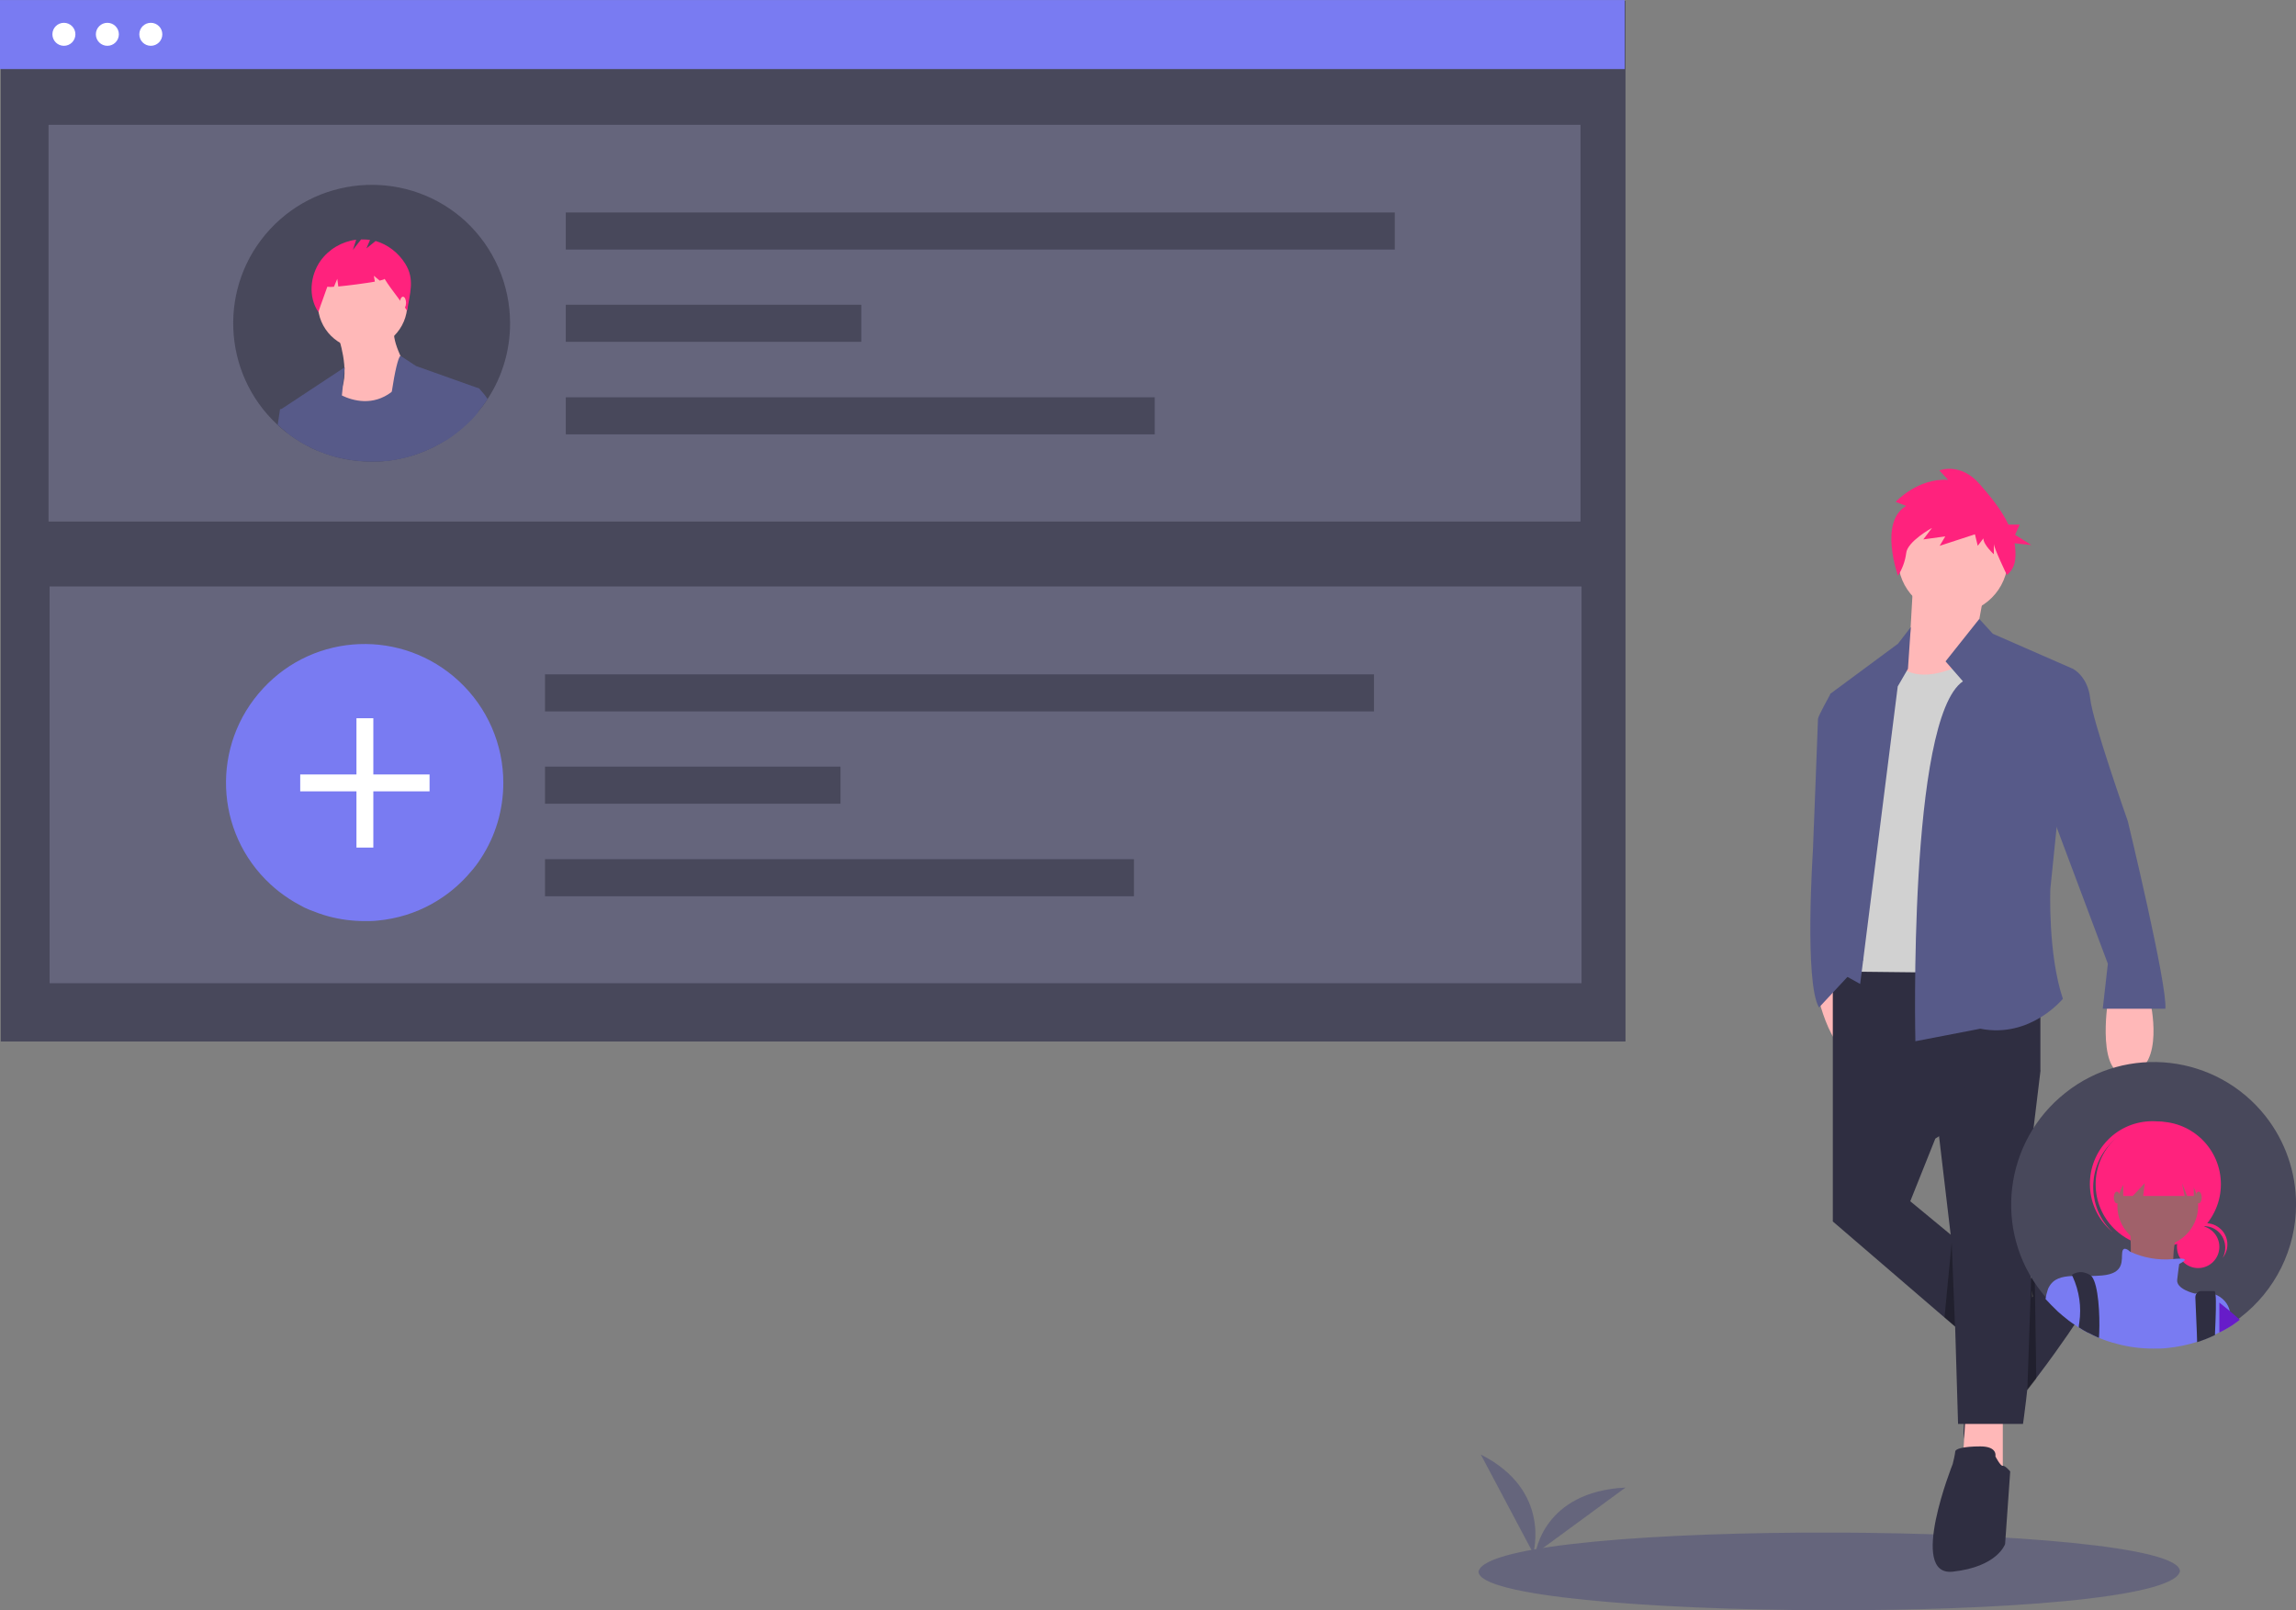 <?xml version="1.0" encoding="utf-8"?>
<!-- Generator: Adobe Illustrator 23.0.1, SVG Export Plug-In . SVG Version: 6.00 Build 0)  -->
<svg version="1.1" id="Layer_1" xmlns="http://www.w3.org/2000/svg" xmlns:xlink="http://www.w3.org/1999/xlink" x="0px" y="0px"
	 viewBox="0 0 898.2 629.9" style="enable-background:new 0 0 898.2 629.9;" xml:space="preserve">
<rect x="0" y="0" width="898.2" height="629.9" fill="#808080" stroke="none"/>
<style type="text/css">
	.st0{fill:#65657C;}
	.st1{fill:#FFFFFF;}
	.st2{fill:#2F2E41;}
	.st3{fill:#FFB8B8;}
	.st4{fill:#D1D1D1;}
	.st5{fill:#575A89;}
	.st6{opacity:0.3;enable-background:new    ;}
	.st7{fill:#FF227D;}
	.st8{fill:#48485B;}
	.st9{fill:#797BF2;}
	.st10{fill:#A0616A;}
	.st11{fill:#671CC9;}
</style>
<g id="Group_45" transform="translate(-191 -152.079)">
	<path id="Path_941" class="st0" d="M790.8,759.7c0,0,7.3-24.6-20.5-38.6L790.8,759.7z"/>
	<path id="Path_942" class="st0" d="M791.7,759.8c0,0,2.9-24.2,35.2-25.8L791.7,759.8z"/>
	<path id="Path_943" class="st0" d="M1043.8,766.8c-5.1,21.1-274.8,19.4-274.4,0C774.6,745.7,1044.2,747.4,1043.8,766.8z"/>
	<ellipse id="Ellipse_182" class="st1" cx="284.1" cy="208" rx="4.4" ry="4.4"/>
	<ellipse id="Ellipse_183" class="st1" cx="300.6" cy="208" rx="4.4" ry="4.4"/>
	<ellipse id="Ellipse_184" class="st1" cx="317.2" cy="208" rx="4.4" ry="4.4"/>
	<rect id="Rectangle_266" x="273.5" y="218.3" class="st1" width="552.9" height="3.1"/>
	<path id="Path_953" class="st2" d="M986.3,659.2c0,0-3.2-10.8,2-7.3s20.4,8.9,14.9,17.4s-38.2,55.5-43.5,46.2
		c-2.9-5.2,7.3-49.1,7.3-49.1s7.3-1.7,8.3,0S986.3,659.2,986.3,659.2z"/>
	<path id="Path_954" class="st3" d="M939.3,382.4l-1,17.6l-12.7,25.4l42.1-2l-2.9-26.4l2-10.8L939.3,382.4z"/>
	<path id="Path_955" class="st4" d="M934.4,412.8c0,0,6.8,7.8,24.5-1l13.7,66.5l2,59.7l-58.7-2l1-60.6L934.4,412.8z"/>
	<path id="Path_956" class="st3" d="M901.6,539.4c0,0,6.3,31,18.1,23.5s-2.5-29.3-2.5-29.3L901.6,539.4z"/>
	<path id="Path_957" class="st3" d="M959.9,706.2l-1,16.6l15.6,4.9v-22.5L959.9,706.2z"/>
	<path id="Path_958" class="st2" d="M908,532.1v97.8l55.7,47.9l13.7-23.5l-39.1-32.3l9.8-24.5l41.1-26.4v-38.1L908,532.1z"/>
	<path id="Path_959" class="st2" d="M949.1,592.7l5.9,49.9l2,66.5h25.4c0,0,8.8-58.7-1-73.3l7.8-64.5l-7.8-25.4L949.1,592.7z"/>
	<path id="Path_960" class="st2" d="M971.6,721.8c0,0,1-3.9-5.9-3.9c-6.8,0-9.8,1-9.8,2c-0.2,1.6-0.6,3.3-1,4.9c0,0-17.6,44,0,42.1
		s20.5-10.8,20.5-10.8l2-28.4c0,0-2-2.4-2.9-2.2S971.6,721.8,971.6,721.8z"/>
	<circle id="Ellipse_187" class="st3" cx="955" cy="370.7" r="21.5"/>
	<path id="Path_961" class="st5" d="M958.9,418.6l-6.8-7.8l13.2-16.6l5.3,5.8l31.3,13.7l-8.8,86.1c0,0-1,25.4,4.9,43
		c0,0-12.7,15.6-32.3,11.7l-25.4,4.9C940.3,559.5,937.4,433.3,958.9,418.6z"/>
	<path id="Path_962" class="st5" d="M937.4,413.7l1.1-16.3l-5,6.5L907,423.5l2.9,108.6l8.8,4.9l14.7-116.4L937.4,413.7z"/>
	<path id="Path_963" class="st5" d="M913.9,422.5l-6.8,1c0,0-4.9,8.8-4.9,9.8s-2,51.8-2,51.8s-3.4,51.3,2.4,61.1l17.3-18.6
		l-6.1-17.1V422.5z"/>
	<path id="Path_964" class="st6" d="M954.5,638.2l1.3,32.7l-4.1-3.5L954.5,638.2z"/>
	<path id="Path_965" class="st6" d="M987,651.3l-1.4,0.7l-1.5,43.9l3.5-4.5L987,651.3z"/>
	<path id="Path_967" class="st3" d="M1015.6,543.8c0,0-4.9,31.3,8.8,28.4c13.7-2.9,7.8-28.4,7.8-28.4H1015.6z"/>
	<path id="Path_968" class="st5" d="M993.1,413.7h8.8c0,0,5.9,2.9,6.8,11.7s14.7,47.9,14.7,47.9s15.6,64.5,14.7,73.4h-24.5l2-17.6
		l-26.4-70.4L993.1,413.7z"/>
	<path id="Path_978" class="st7" d="M936.7,350l-4.1-1.6c0,0,8.6-9.4,20.5-8.6l-3.4-3.7c0,0,8.2-3.3,15.7,5.3
		c3.9,4.5,8.5,9.9,11.3,15.9h4.4l-1.8,4l6.4,4l-6.6-0.7c0.4,2.2,0.5,4.5,0.2,6.7c-0.3,2.2-1.4,4.3-3.2,5.7l0,0
		c0,0-5.1-10.5-5.1-12.2v4.1c0,0-4.1-3.7-4.1-6.2l-2.2,2.9l-1.1-4.5l-13.8,4.5l2.2-3.7l-8.6,1.2l3.4-4.5c0,0-9.7,5.3-10.1,9.9
		c-0.4,3.1-1.5,6.1-3.2,8.8C933.5,377.3,925.9,356.2,936.7,350z"/>
	<rect id="Rectangle_246" x="191.3" y="152.4" class="st8" width="635.6" height="407.1"/>
	<rect id="Rectangle_264" x="191" y="152.1" class="st9" width="635.6" height="27"/>
	<rect id="Rectangle_247" x="210" y="200.9" class="st0" width="599.3" height="155.2"/>
	<rect id="Rectangle_259" x="210.4" y="381.5" class="st0" width="599.3" height="155.2"/>
	<g id="Group_31" transform="translate(412.34 235.194)">
		<rect id="Rectangle_250" x="0" y="0" class="st8" width="324.3" height="14.5"/>
		<rect id="Rectangle_251" x="0" y="36.1" class="st8" width="115.6" height="14.5"/>
		<rect id="Rectangle_252" x="0" y="72.3" class="st8" width="230.4" height="14.5"/>
	</g>
	<g id="Group_30" transform="translate(282.246 224.353)">
		<path id="Path_944" class="st8" d="M108.3,54.2c0,10.5-3,20.8-8.8,29.6c-1.2,1.9-2.5,3.6-4,5.3c-3.4,4-7.3,7.4-11.6,10.3
			c-1.2,0.8-2.4,1.5-3.6,2.2c-6.5,3.6-13.7,5.8-21,6.5c-1.7,0.2-3.4,0.2-5.1,0.2c-4.7,0-9.4-0.6-14-1.8c-2.6-0.7-5.1-1.6-7.6-2.6
			c-1.3-0.5-2.5-1.1-3.7-1.8c-2.9-1.5-5.6-3.3-8.2-5.3c-1.2-0.9-2.3-1.9-3.4-2.9C-4.6,73.6-5.9,39.3,14.4,17.4S69-5.9,91,14.4
			C102,24.7,108.3,39.1,108.3,54.2L108.3,54.2z"/>
		<path id="Path_945" class="st3" d="M41,59.1c0,0,4.9,13.7,1.1,21.4s6,16.4,6,16.4s25.8-13.1,22.5-19.7S61.9,61.8,63,56.3L41,59.1z
			"/>
		<ellipse id="Ellipse_185" class="st3" cx="50.6" cy="46.7" rx="17.5" ry="17.5"/>
		<path id="Path_946" class="st5" d="M40.2,106.5c-2.6-0.7-5.1-1.6-7.6-2.6l0.5-13.3l4.9-11c1.1,0.9,2.3,1.6,3.5,2.3
			c0.3,0.2,0.6,0.3,0.9,0.5c4.6,2.2,12.2,4.2,19.5-1.3c2.7-2.1,5-4.7,6.7-7.6l13.7,7.7l0.7,8.4l0.8,9.8c-1.2,0.8-2.4,1.5-3.6,2.2
			c-6.5,3.6-13.7,5.8-21,6.5c-1.7,0.2-3.4,0.2-5.1,0.2C49.4,108.3,44.7,107.7,40.2,106.5z"/>
		<path id="Path_947" class="st5" d="M43.6,71.4L43.6,71.4l-0.7,7.2l-0.4,3.8L42,88l-1.8,18.5c-2.6-0.7-5.1-1.6-7.6-2.6
			c-1.3-0.5-2.5-1.1-3.7-1.8c-2.9-1.5-5.6-3.3-8.2-5.3l-1.9-9l0.1-0.1L43.6,71.4z"/>
		<path id="Path_948" class="st5" d="M80.3,101.6c-6.5,3.6-13.7,5.8-21,6.5c0.4-6.7,1-13.1,1.6-18.8c0.3-2.9,0.7-5.7,1.1-8.2
			c1.2-8,2.5-13.5,3.4-14.2l6.1,4l24.7,8.8l-0.5,9.5c-3.4,4-7.3,7.4-11.6,10.3C82.8,100.2,81.6,100.9,80.3,101.6z"/>
		<path id="Path_949" class="st5" d="M20.8,96.8c-1.2-0.9-2.3-1.9-3.4-2.9l0.9-6.1l0.7-0.1l3.1-0.4l6.8,14.8
			C26.1,100.6,23.4,98.8,20.8,96.8L20.8,96.8z"/>
		<path id="Path_950" class="st5" d="M99.5,83.8c-1.2,1.9-2.5,3.6-4,5.3c-3.4,4-7.3,7.4-11.6,10.3c-1.2,0.8-2.4,1.5-3.6,2.2
			l-0.6-2.8l3.5-9.1l4.2-11.1l8.8,1.1C97.3,80.9,98.5,82.3,99.5,83.8z"/>
		<path id="Path_951" class="st7" d="M67.3,30.9c-2.7-4.3-6.8-7.5-11.6-8.9l-3.6,2.9l1.4-3.3c-1.2-0.2-2.3-0.2-3.5-0.2l-3.2,4.1
			l1.3-4c-5.6,0.7-10.7,3.7-14,8.3c-4.1,5.9-4.8,14.1-0.8,20c1.1-3.4,2.4-6.6,3.5-9.9c0.9,0.1,1.7,0.1,2.6,0l1.3-3.1l0.4,3
			c4.2-0.4,10.3-1.2,14.3-1.9l-0.4-2.3l2.3,1.9c1.2-0.3,1.9-0.5,1.9-0.7c2.9,4.7,5.8,7.7,8.8,12.5C69.1,42.5,71.1,37,67.3,30.9z"/>
		<ellipse id="Ellipse_186" class="st3" cx="66.4" cy="46.2" rx="1.2" ry="2.4"/>
	</g>
	<path id="Path_952" class="st9" d="M387.9,458.3c0,10.5-3,20.8-8.8,29.6c-1.2,1.9-2.5,3.6-4,5.3c-3.4,4-7.3,7.5-11.6,10.3
		c-1.2,0.8-2.4,1.5-3.6,2.2c-6.5,3.6-13.7,5.8-21.1,6.5c-1.7,0.2-3.4,0.2-5.1,0.2c-4.7,0-9.4-0.6-14-1.8c-2.6-0.7-5.1-1.6-7.6-2.6
		c-1.3-0.5-2.5-1.1-3.7-1.8c-2.9-1.5-5.6-3.3-8.2-5.3c-1.2-0.9-2.3-1.9-3.4-2.9c-22-20.3-23.3-54.6-2.9-76.6
		c20.3-22,54.6-23.3,76.6-2.9C381.7,428.9,387.9,443.3,387.9,458.3L387.9,458.3z"/>
	<g id="Group_32" transform="translate(308.446 433.045)">
		<rect id="Rectangle_273" x="22" y="0" class="st1" width="6.6" height="50.6"/>
		<rect id="Rectangle_274" x="0" y="22" class="st1" width="50.6" height="6.6"/>
	</g>
	<g id="Group_33" transform="translate(404.209 415.88)">
		<rect id="Rectangle_250-2" x="0" y="0" class="st8" width="324.3" height="14.5"/>
		<rect id="Rectangle_251-2" x="0" y="36.1" class="st8" width="115.6" height="14.5"/>
		<rect id="Rectangle_252-2" x="0" y="72.3" class="st8" width="230.4" height="14.5"/>
	</g>
	<g id="Group_29" transform="translate(977.818 567.536)">
		<path id="Path_966" class="st8" d="M111.4,55.7c0,17.4-8.1,33.8-22,44.4c-1,0.8-2,1.5-3,2.2c-0.3,0.2-0.5,0.3-0.8,0.5
			c-1,0.6-2,1.2-3,1.7c-0.4,0.2-0.8,0.4-1.2,0.6c-0.1,0-0.2,0.1-0.2,0.1c-0.5,0.3-1,0.5-1.5,0.8c-2.3,1.1-4.6,2-7,2.8
			c-3.8,1.2-7.7,2-11.7,2.4c-1.7,0.2-3.5,0.2-5.3,0.2c-4.9,0-9.7-0.6-14.4-1.9c-2.4-0.6-4.8-1.4-7.1-2.4c-0.2-0.1-0.5-0.2-0.7-0.3
			c-1.1-0.5-2.2-1-3.3-1.6l-0.5-0.2c-1.2-0.6-2.3-1.3-3.4-2c-1.7-1.1-3.4-2.2-4.9-3.5c-0.8-0.6-1.6-1.3-2.4-2
			c-0.4-0.3-0.8-0.7-1.2-1.1c-1.5-1.4-2.9-2.9-4.3-4.4c-0.5-0.6-1.1-1.2-1.6-1.9C-7.1,66.2-3,31.2,21.1,12.1
			C45.2-7.1,80.3-3,99.4,21.1C107.2,31,111.4,43.1,111.4,55.7L111.4,55.7z"/>
		<circle id="Ellipse_188" class="st7" cx="73.1" cy="72.3" r="8.3"/>
		<path id="Path_969" class="st7" d="M75.4,64.2c4.6,0,8.3,3.7,8.3,8.4c0,1.4-0.3,2.7-1,4c2.9-3.6,2.3-8.9-1.3-11.7
			c-3.6-2.9-8.9-2.3-11.7,1.3c-0.3,0.4-0.6,0.8-0.8,1.2C70.5,65.4,72.9,64.2,75.4,64.2L75.4,64.2z"/>
		<circle id="Ellipse_189" class="st7" cx="57.5" cy="47.8" r="24.5"/>
		<path id="Path_970" class="st7" d="M38.2,32.6c8.8-9.9,23.8-11,34-2.6c-0.2-0.2-0.4-0.4-0.6-0.6c-10.1-9-25.6-8.2-34.6,1.9
			c-9,10.1-8.2,25.6,1.9,34.6c0,0,0.1,0.1,0.1,0.1c0.2,0.2,0.4,0.4,0.6,0.5C30.1,57.5,29.5,42.4,38.2,32.6L38.2,32.6z"/>
		<circle id="Ellipse_190" class="st10" cx="57.3" cy="56.3" r="15.8"/>
		<path id="Path_971" class="st10" d="M46.1,61.3c0,0,2.1,19.1-1.2,21.2s19.1,5,19.1,5s-3.3-20.8,5-26.2L46.1,61.3z"/>
		<path id="Path_972" class="st9" d="M85.5,97.5v6c-1,0.6-2,1.2-3,1.7c-0.4,0.2-0.8,0.4-1.2,0.6v0.1h-0.2c-0.5,0.3-1,0.5-1.5,0.8
			c-2.3,1.1-4.6,2-7,2.8c-3.8,1.2-7.7,2-11.7,2.4c-1.7,0.2-3.5,0.2-5.3,0.2c-4.9,0-9.7-0.6-14.4-1.9c-2.4-0.6-4.8-1.4-7.1-2.4
			c-0.2-0.1-0.5-0.2-0.7-0.3c-1.1-0.5-2.2-1-3.3-1.6l-0.5-0.2c-1.2-0.6-2.3-1.3-3.4-2c-1.7-1.1-3.4-2.2-4.9-3.5
			c-0.8-0.6-1.6-1.3-2.4-2c-0.4-0.3-0.8-0.7-1.2-1.1c-1.5-1.4-2.9-2.9-4.3-4.4c0.2-1.3,0.5-2.5,0.9-3.7l0,0c0.1-0.3,0.2-0.6,0.4-0.9
			c1.8-3.4,5-4.2,9.1-4.4c2.3-0.1,4.8,0,7.4,0c1.4,0,2.8-0.1,4.3-0.2c9.1-0.8,7.5-6.2,7.9-9.1c0.4-2.8,2.9-0.4,3.1-0.2l0,0
			c5.2,2.4,10.9,3.4,16.6,2.9h0c1-0.1,2-0.2,2.9-0.2c2.6,0,2,0.7,1.1,1.3c-0.4,0.3-0.9,0.5-1.4,0.8c0,0-0.4,2.5-0.8,6.2
			c-0.4,3.6,6.5,5.3,7,5.4c0,0,0,0,0,0c2.5-0.7,5.1-0.6,7.6,0.2C82.7,92,84.9,94.5,85.5,97.5L85.5,97.5z"/>
		<path id="Path_973" class="st2" d="M34.4,106c0,0.7-0.1,1.3-0.1,1.9c-0.2-0.1-0.5-0.2-0.7-0.3c-1.1-0.5-2.2-1-3.3-1.6l-0.5-0.2
			c-1.2-0.6-2.3-1.3-3.4-2c0-0.6,0.1-1.2,0.2-1.8c0.9-6.2,0-12.4-2.6-18.1c-0.2-0.4-0.3-0.6-0.3-0.6s2.9-2.5,7.1,0
			c0.3,0.2,0.5,0.4,0.7,0.6C34.1,87.2,34.7,98.9,34.4,106z"/>
		<path id="Path_974" class="st2" d="M79.7,106c0,0.3,0,0.5,0,0.8c-2.3,1.1-4.6,2-7,2.8l-0.1-3.5L72,92c0-0.4,0.1-0.8,0.3-1.2
			c0.4-0.8,1.2-1.2,2-1.2h5.1c0.3,0,0.4,0.5,0.5,1.4C80.2,93.6,80,99.3,79.7,106z"/>
		<path id="Path_975" class="st7" d="M43.8,36.6v15.8h3.7l4.7-5l-0.6,5h16.2l-1-5l2,5h2.6V36.6H43.8z"/>
		<ellipse id="Ellipse_191" class="st10" cx="41.3" cy="53" rx="1.2" ry="2.3"/>
		<ellipse id="Ellipse_192" class="st10" cx="73.3" cy="53" rx="1.2" ry="2.3"/>
		<path id="Path_976" class="st11" d="M89.4,100.8c-1,0.8-2,1.5-3,2.2c-0.3,0.2-0.5,0.3-0.8,0.5c-1,0.6-2,1.2-3,1.7
			c-0.4,0.2-0.8,0.4-1.2,0.6V94.1c0,0,1.6,1.3,4.2,3.4C86.7,98.5,88,99.6,89.4,100.8z"/>
	</g>
	<circle id="Ellipse_194" class="st1" cx="233" cy="165.5" r="4.5"/>
	<circle id="Ellipse_195" class="st1" cx="250" cy="165.5" r="4.5"/>
	<circle id="Ellipse_246" class="st1" cx="216" cy="165.5" r="4.5"/>
</g>
</svg>
